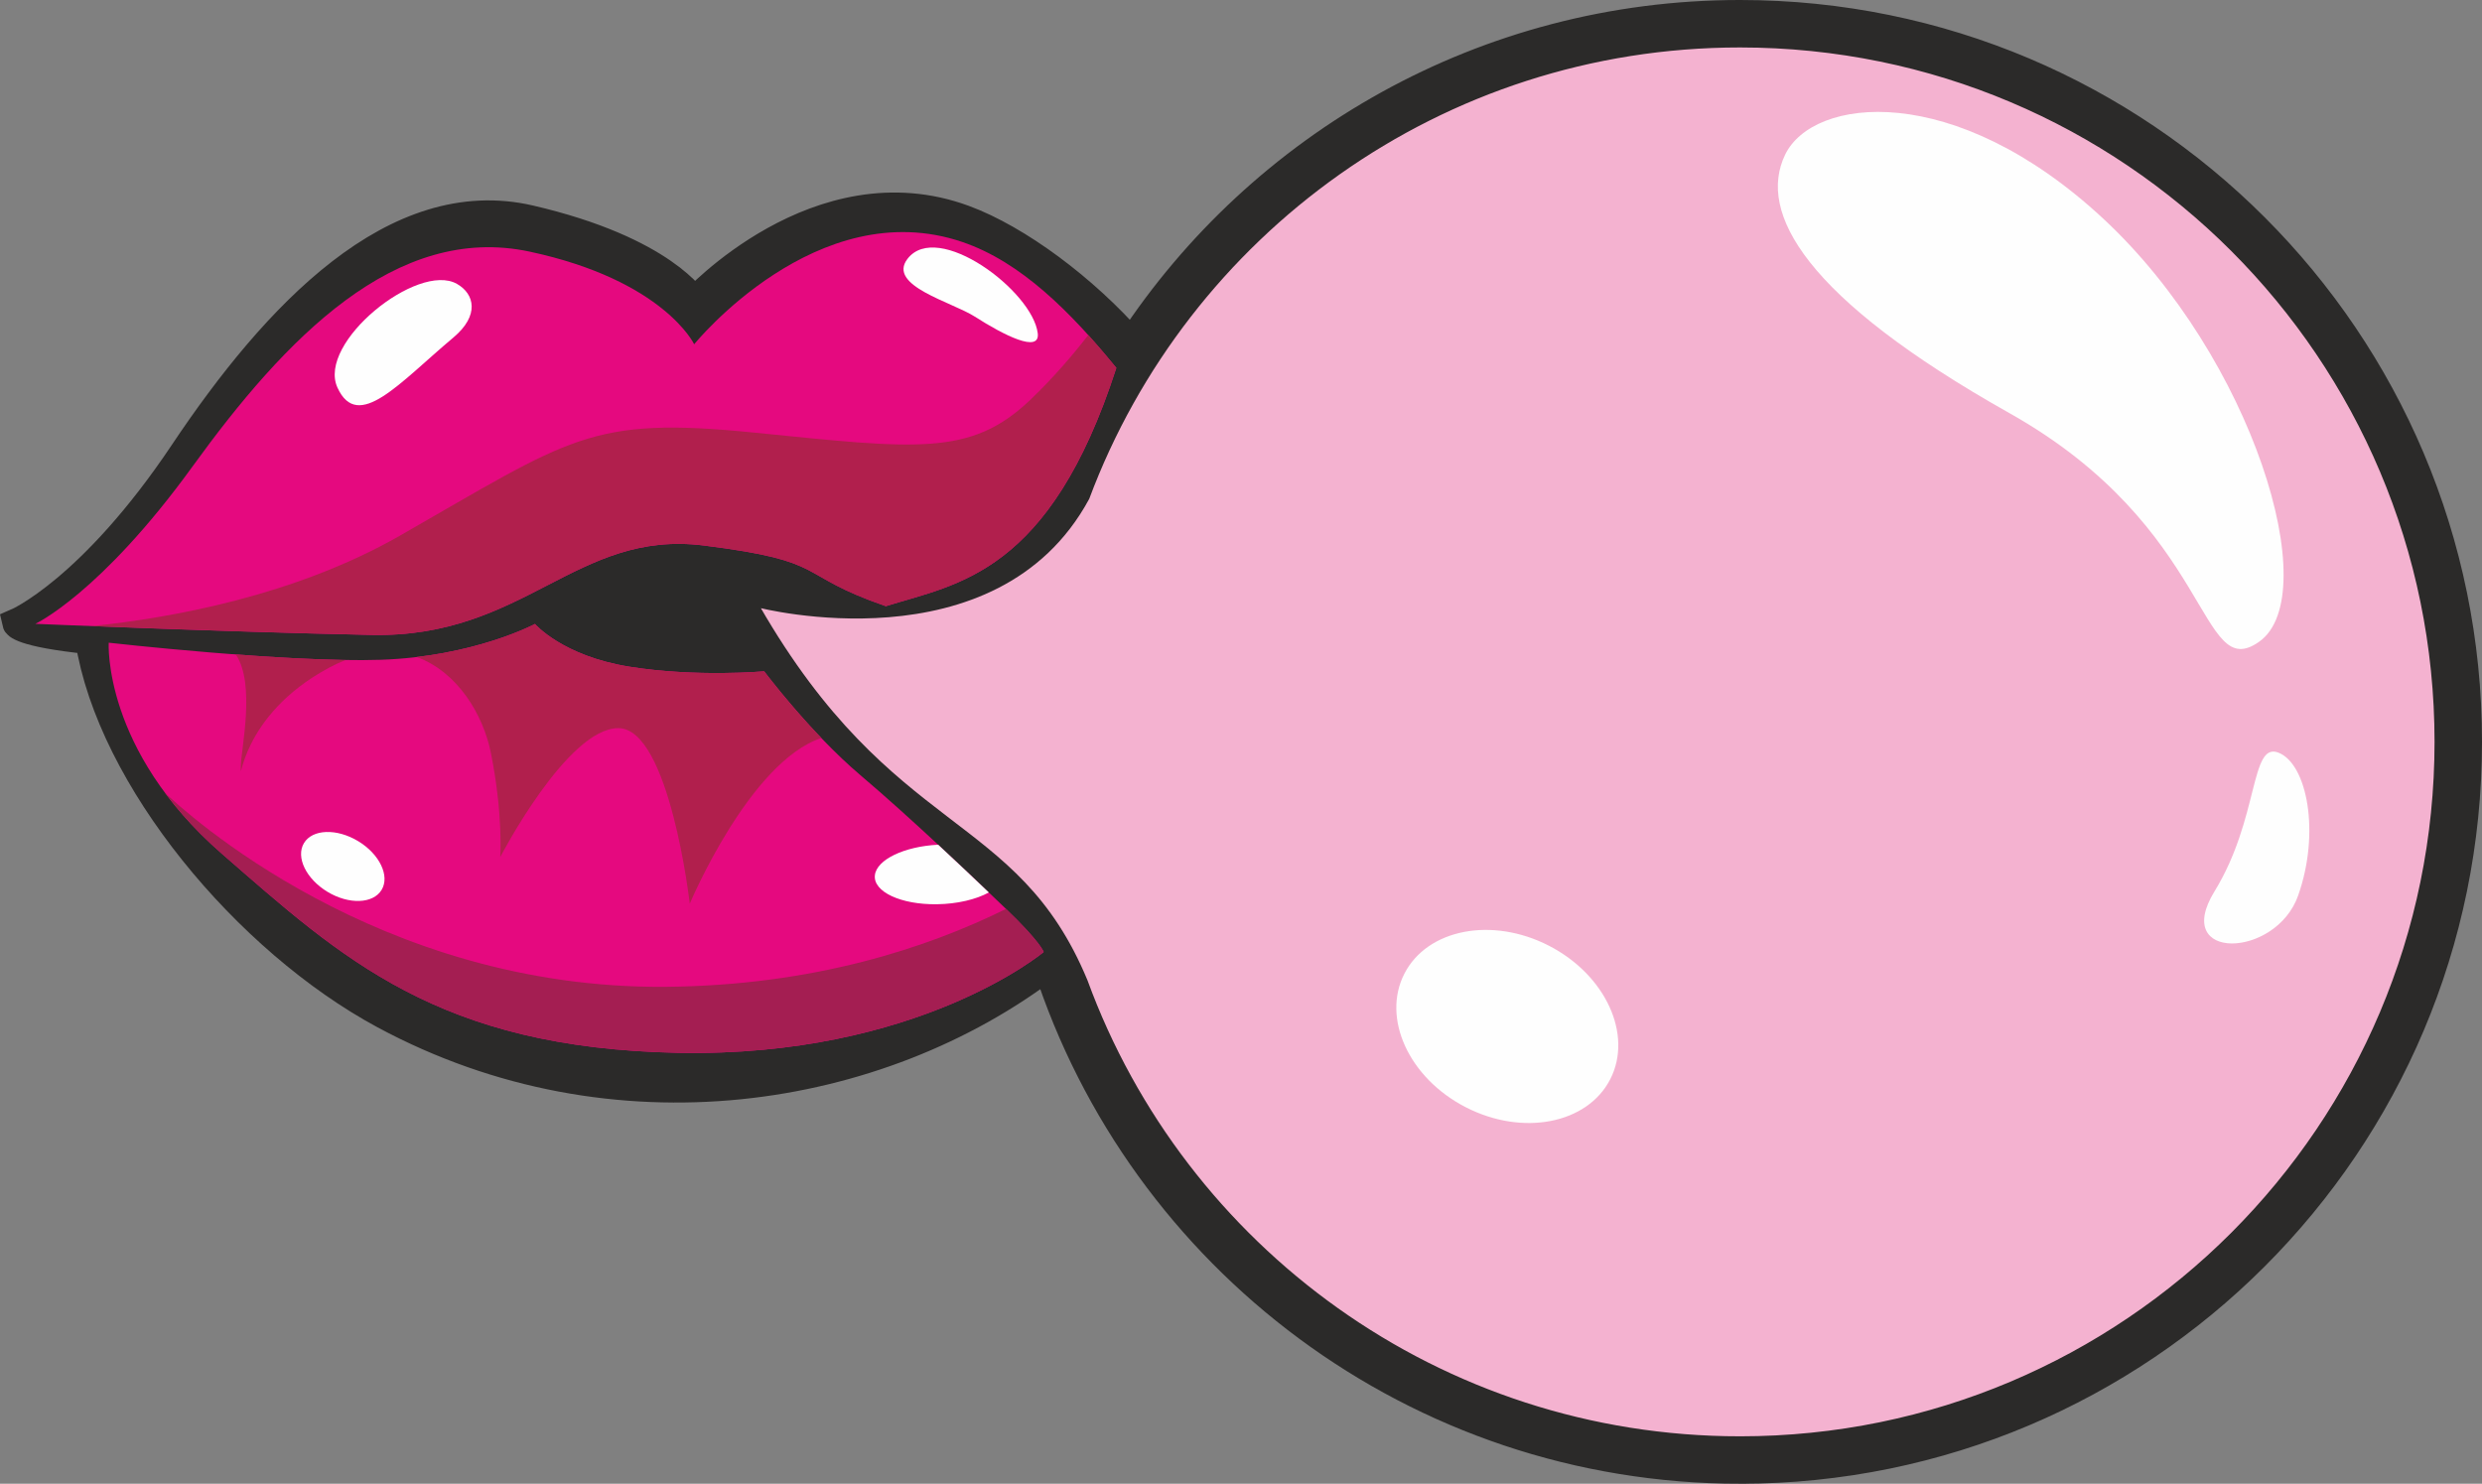 <?xml version="1.0" encoding="UTF-8"?> <!-- Creator: CorelDRAW 2020 (64-Bit) --> <svg xmlns="http://www.w3.org/2000/svg" xmlns:xlink="http://www.w3.org/1999/xlink" xmlns:xodm="http://www.corel.com/coreldraw/odm/2003" xml:space="preserve" width="209.061mm" height="124.998mm" style="shape-rendering:geometricPrecision; text-rendering:geometricPrecision; image-rendering:optimizeQuality; fill-rule:evenodd; clip-rule:evenodd" viewBox="0 0 20872.51 12479.72"><rect x="0" y="0" width="20872.51" height="12479.72" fill="#808080" stroke="none"/> <defs> <style type="text/css"> <![CDATA[ .str0 {stroke:#2B2A29;stroke-width:249.6;stroke-miterlimit:22.926} .str1 {stroke:#2B2A29;stroke-width:19.97;stroke-miterlimit:22.926} .fil2 {fill:#FEFEFE} .fil0 {fill:#2B2A29} .fil5 {fill:#F4B2D0} .fil3 {fill:#E5097F} .fil1 {fill:#E5097F} .fil4 {fill:#B11F4D} .fil6 {fill:#A41E52} ]]> </style> </defs> <g id="Layer_x0020_1">  <g id="_2498515743728"> <path class="fil0 str0" d="M14632.65 12354.93c-2721.69,0 -5027.65,-1778.25 -5820.51,-4236.16 -1420.22,1081.28 -3639.53,1456.44 -5578.94,411.57 -1153.18,-621.29 -2295.01,-1989.27 -2476.42,-3152.52 -595.69,-60.32 -612.65,-137.1 -612.65,-137.1 0,0 629.67,-270.62 1405.01,-1430.13 775.35,-1159.52 1777.07,-2221.96 2905.39,-1960.23 1128.3,261.72 1383.15,695.26 1383.15,695.26 0,0 1046.51,-1147.96 2268.98,-696.1 447.99,165.57 1007.75,581.65 1409.36,1041.11 1092.48,-1665.59 2975.91,-2765.83 5116.63,-2765.83 3377.26,0 6115.06,2737.81 6115.06,6115.06 0,3377.26 -2737.81,6115.06 -6115.06,6115.06z"></path> <path class="fil1" d="M4498.9 5248.07c0,0 231.29,269.86 796.68,359.8 565.39,89.95 1130.79,38.55 1130.79,38.55 0,0 385.48,513.99 809.54,873.78 424.05,359.79 931.47,843.39 1224.29,1124.63 292.82,281.24 316.67,362.4 316.67,362.4 0,0 -1055.55,887 -3074.16,847.81 -2018.62,-39.2 -2828.66,-797.03 -3834.7,-1672.41 -1006.04,-875.38 -953.79,-1776.9 -953.79,-1776.9 0,0 1502.53,169.84 2286.46,143.72 783.93,-26.13 1298.22,-301.38 1298.22,-301.38z"></path> <path class="fil2" d="M7889.7 7104.95c154.61,143.5 301.11,282.24 425.97,401.45 -106.58,58.3 -264.22,96.81 -436.62,99.17 -302.87,4.15 -536.45,-104.87 -521.72,-243.49 14.03,-132.05 248.35,-243.32 532.36,-257.14z"></path> <path class="fil3" d="M297.02 5246.96c0,0 547.56,-253.6 1322.89,-1324.73 775.34,-1071.13 1706.31,-2047.54 2834.62,-1805.75 1128.3,241.78 1383.15,779.07 1383.15,779.07 0,0 1034.1,-1277.17 2256.63,-859.68 492.13,168.06 910.15,588.29 1293.61,1058.43 -560.25,1735.7 -1336.67,1816.48 -1938.36,2004.16 -779.08,-268.65 -456.71,-376.11 -1531.29,-510.44 -1074.59,-134.31 -1504.43,779.08 -2793.94,752.22 -1289.51,-26.86 -2827.31,-93.28 -2827.31,-93.28z"></path> <path class="fil4" d="M9152.02 2818.33c80.25,88.87 158.77,181.41 235.9,275.98 -560.25,1735.7 -1336.67,1816.48 -1938.36,2004.16 -779.08,-268.65 -456.71,-376.11 -1531.29,-510.44 -1074.59,-134.31 -1504.43,779.08 -2793.94,752.22 -745.21,-15.54 -1687.79,-49 -2350.76,-74.48 670.65,-69.06 1706.52,-255.74 2588.23,-759.57 1439.78,-822.75 1599.77,-1005.56 2970.99,-868.44 1371.23,137.12 1828.32,205.67 2331.09,-274.26 191.9,-183.18 357.13,-376.31 488.13,-545.16zm-4653.11 2429.74c0,0 231.29,269.86 796.68,359.8 565.39,89.95 1130.79,38.55 1130.79,38.55 0,0 205.07,273.39 480.58,560.99l-0.01 0c-605.34,200.68 -1106.24,1393.32 -1106.24,1393.32 0,0 -169.85,-1476.4 -601,-1476.4 -431.16,0 -992.97,1084.44 -992.97,1084.44 0,0 26.13,-352.77 -78.4,-875.39 -65.34,-326.71 -283.86,-684.06 -623.65,-807.09 610.17,-72.71 994.23,-278.21 994.23,-278.21zm-2516.02 256.62c308.33,23.07 638.22,42.21 923.5,46.55 -44.62,17.55 -90.23,38.62 -136.86,63.54 -757.8,405.03 -744.73,1019.11 -744.73,836.18 0,-143.19 128.05,-694.64 -41.91,-946.27z"></path> <path class="fil2" d="M3842.48 2387.61c149.34,84.71 191.58,265.59 -29.64,451.14 -453.95,380.73 -802.29,799.04 -975.08,421.16 -172.85,-378.01 675.15,-1059.27 1004.72,-872.31z"></path> <path class="fil2" d="M8726.93 2803.41c20.49,170.42 -285.33,15.86 -528.44,-139.89 -193.83,-124.2 -738.9,-260.22 -567.55,-485.52 251.64,-330.83 1053.21,269.57 1095.99,625.41z"></path> <ellipse class="fil2" transform="matrix(0.967 0.583 -0.583 0.967 2882.76 7287.82)" rx="337.56" ry="220.55"></ellipse> <path class="fil5 str1" d="M14632.65 12090.62c-2525.36,0 -4676.99,-1599.99 -5496.59,-3841.53l-0.17 -0.34c-591.02,-1427.28 -1630.36,-1188.32 -2757.39,-3148.36 0,0 1999.03,517.97 2771,-906.25l1.04 -1.8c830.03,-2221.4 2971.21,-3803.23 5482.11,-3803.23 3231.28,0 5850.75,2619.47 5850.75,5850.75 0,3231.29 -2619.47,5850.76 -5850.75,5850.76z"></path> <path class="fil2" d="M18999.71 5396.56c550.82,-392.12 -53.89,-2387.22 -1311.25,-3556.53 -1257.36,-1169.31 -2442.85,-1023.85 -2676.36,-538.87 -233.5,484.99 161.65,1203.48 1886.04,2173.44 1724.38,969.96 1589.63,2286.37 2101.58,1921.96z"></path> <circle class="fil2" transform="matrix(1.216 0.624 -0.49 0.955 12675.8 8633.49)" r="711.79"></circle> <path class="fil2" d="M18622.5 7498.15c378.46,-616.16 298.83,-1262.25 538.86,-1167.54 240.03,94.7 352.75,671.09 164.93,1201.86 -187.83,530.78 -1065.75,554.97 -703.8,-34.31z"></path> <path class="fil6" d="M1386.88 6667.44c160.81,154.33 1786.6,1654.17 4214.59,1632.48 1244.54,-11.11 2202.64,-330.18 2858.71,-655.12l0.02 0.02c292.82,281.24 316.67,362.4 316.67,362.4 0,0 -1055.55,887 -3074.16,847.81 -2018.62,-39.2 -2828.66,-797.03 -3834.7,-1672.41 -198.95,-173.1 -356.36,-347.2 -481.13,-515.18z"></path> </g> </g> </svg> 